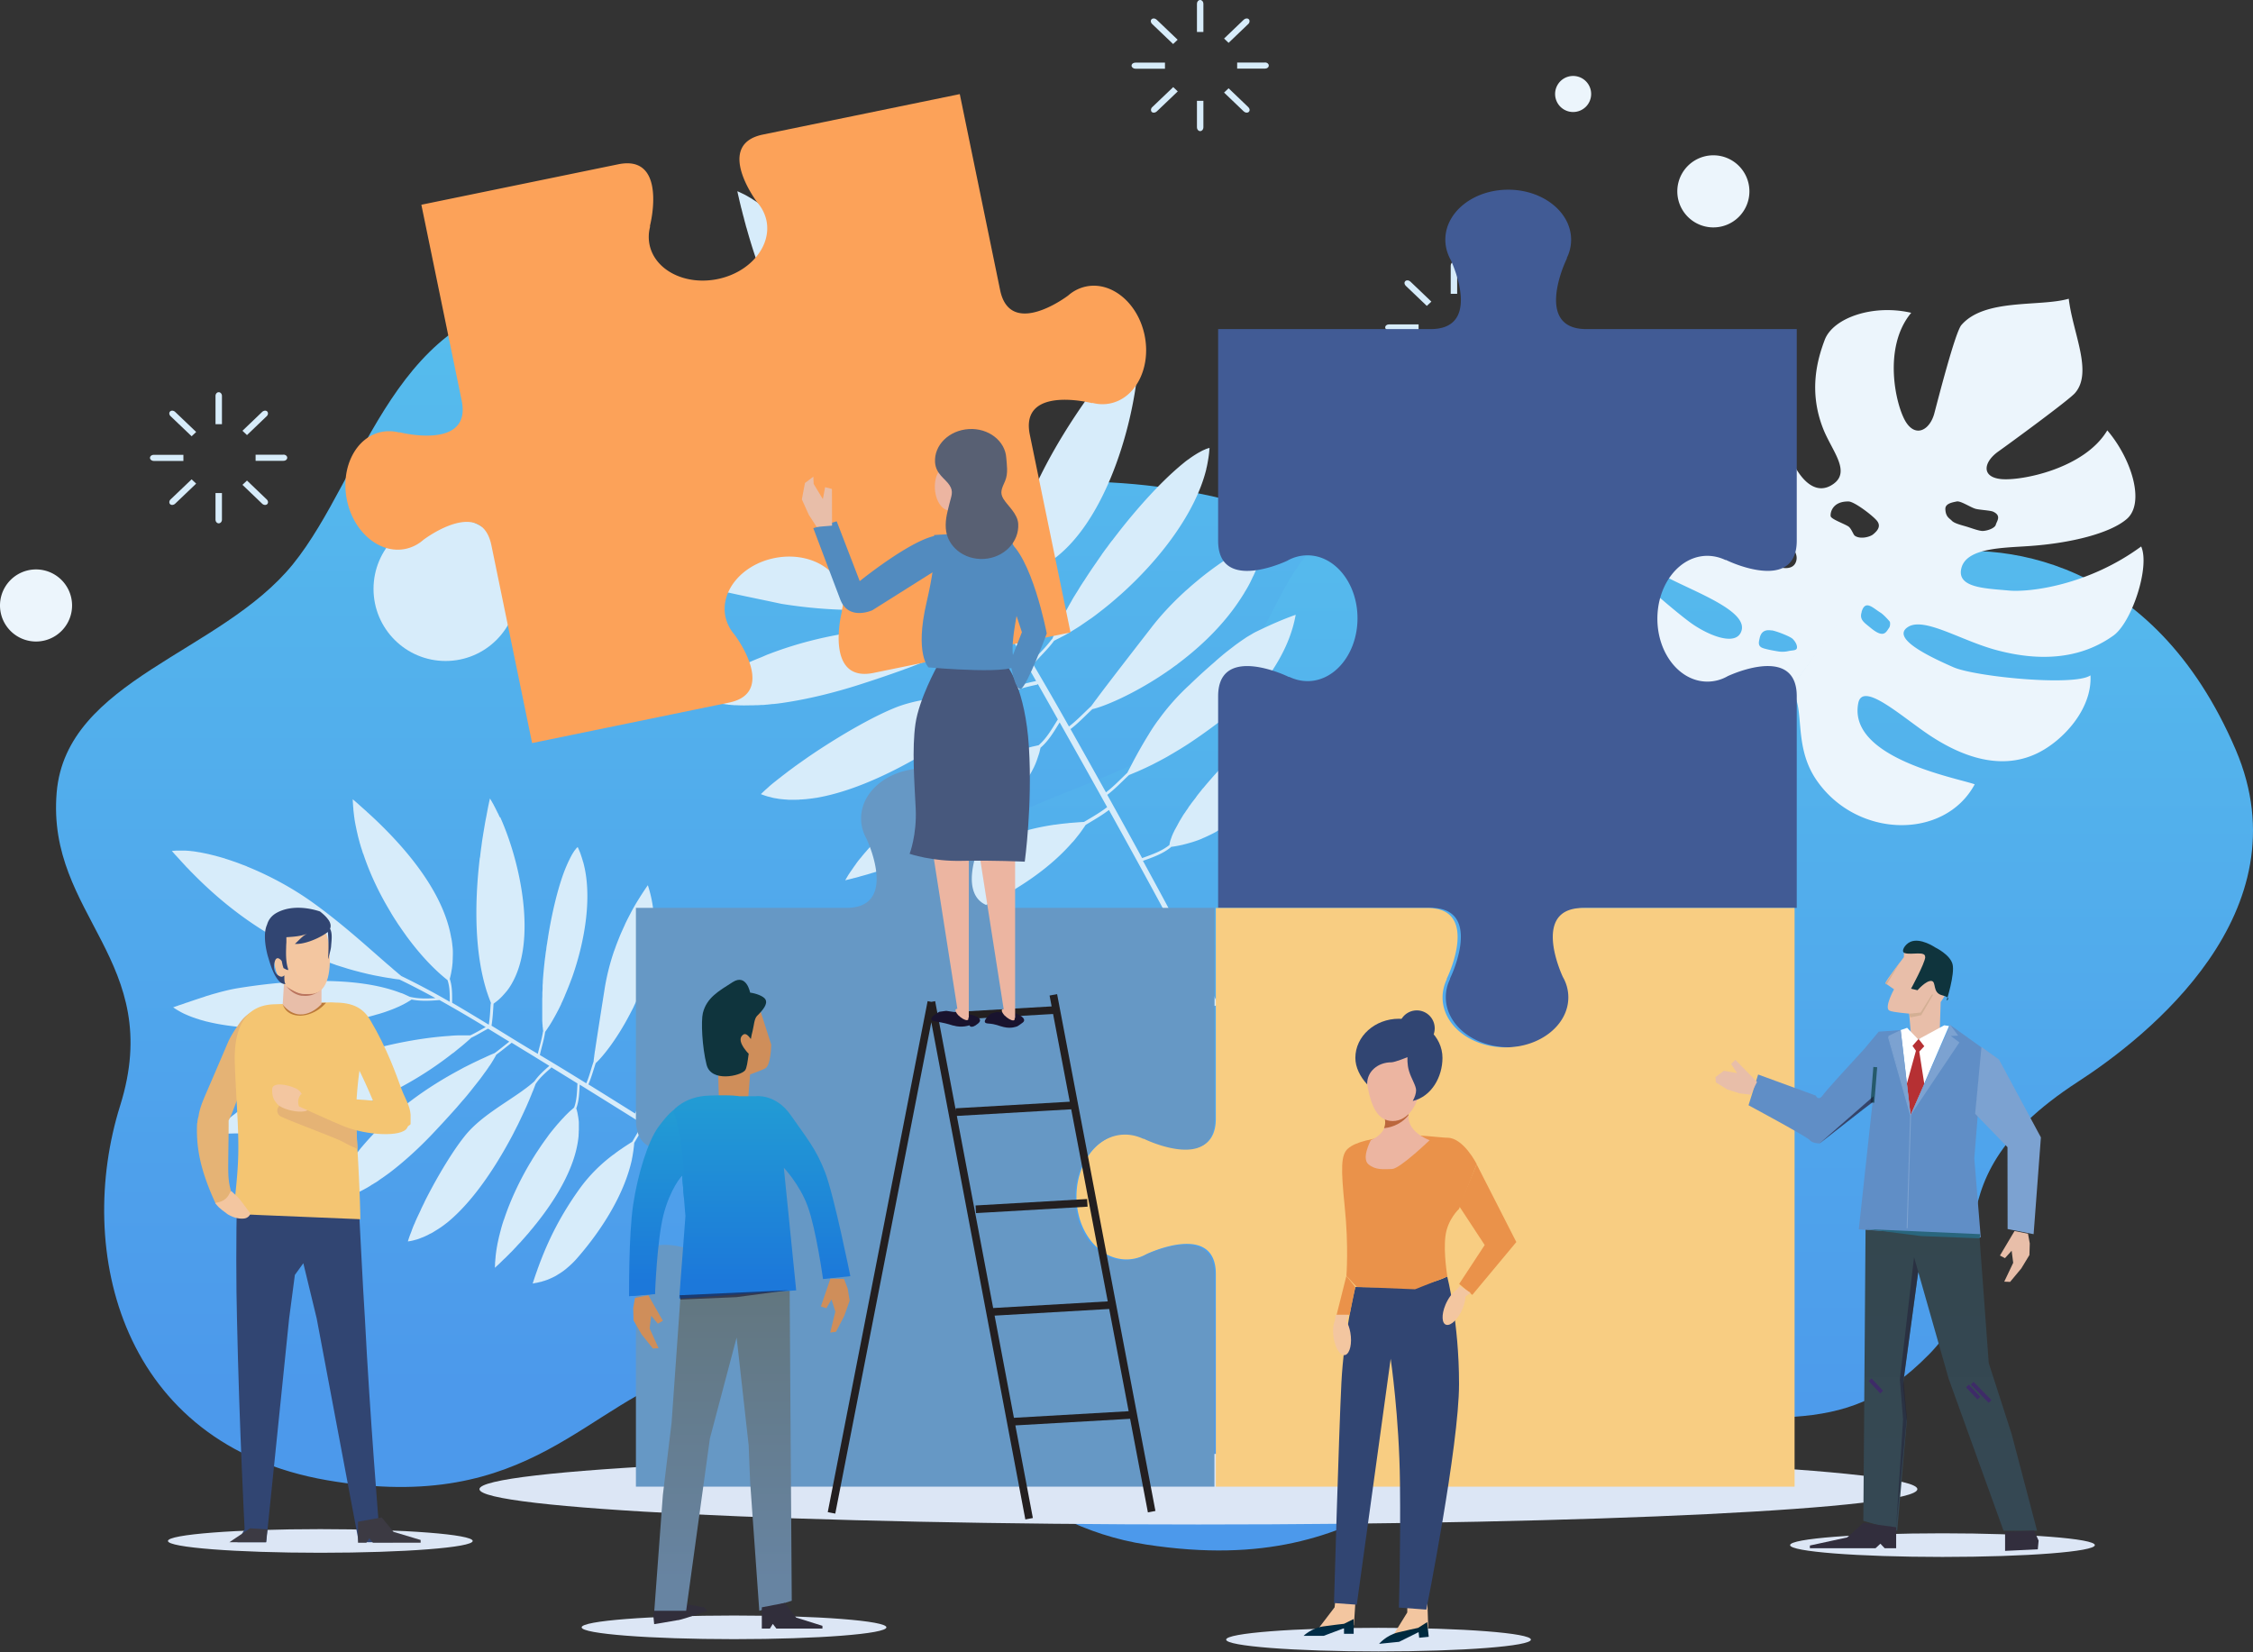 <svg width="330" height="242" fill="none" xmlns="http://www.w3.org/2000/svg"><rect width="100%" height="100%" fill="#333333" stroke="none"/><path d="M201.915 241.873c12.326 0 22.32-.774 22.32-1.73s-9.994-1.73-22.32-1.73c-12.327 0-22.32.774-22.32 1.73s9.993 1.73 22.32 1.73zm82.602-13.841c12.327 0 22.32-.774 22.32-1.73s-9.993-1.73-22.32-1.73-22.32.774-22.32 1.73 9.993 1.73 22.32 1.73zm-177.004 12.042c12.327 0 22.32-.775 22.32-1.73 0-.956-9.993-1.731-22.32-1.731s-22.32.775-22.32 1.731c0 .955 9.993 1.73 22.32 1.73zm-60.596-12.652c12.327 0 22.32-.775 22.32-1.73 0-.956-9.993-1.731-22.32-1.731s-22.32.775-22.32 1.731c0 .955 9.993 1.73 22.32 1.73z" fill="#DCE6F5"/><path d="M250.886 33.306a5.28 5.28 0 100-10.559 5.28 5.28 0 000 10.559zm-20.519-16.901a2.64 2.64 0 100-5.279 2.64 2.64 0 000 5.279z" fill="#ECF5FC"/><path d="M175.319.542v4.142h.944V.542c0-.297-.209-.542-.472-.542-.262 0-.472.245-.472.542zm0 18.121c0 .297.21.542.472.542.263 0 .472-.245.472-.542v-3.898h-.944v3.898zm-9.578-9.053c0 .245.262.455.559.455h4.335v-.892H166.3c-.315 0-.559.193-.559.455V9.61zm19.54-.452h-4.072v.892h4.072c.315 0 .559-.193.559-.455s-.262-.454-.559-.454v.017zm-16.53-5.646l3.077 2.937.664-.63-3.076-2.936c-.228-.21-.542-.245-.735-.07-.192.175-.157.49.07.7zm13.424 12.808c.227.21.542.245.734.07.192-.174.157-.489-.07-.699l-2.884-2.761-.664.629 2.884 2.761zm-13.477.072c.175.175.507.14.734-.07l3.077-2.936-.665-.63-3.076 2.937c-.227.21-.245.525-.07.7zm13.477-13.509l-2.884 2.762.664.629 2.884-2.762c.227-.21.245-.524.07-.699-.175-.175-.507-.14-.734.07z" fill="#D7ECFA"/><path d="M227.952 115.526c10.172 27.231-1.608 106.985-69.04 102.004-19.349-1.433-40.864-21.236-56.979-16.832-16.116 4.405-23.841 21.324-54.044 16.098-30.185-5.226-36.949-33.629-30.29-54.865 6.66-21.236-10.819-27.791-9.298-45.863 1.398-16.535 24.05-20.397 34.607-33.436 10.557-13.04 14.98-38.4 38.505-38.873 26.2-.524 24.889 33.28 60.038 27.984 38.855-5.856 73.637 9.438 86.483 43.783h.018z" fill="url(#paint0_linear_248_55612)"/><path d="M177.686 103.326c-11.483 14.804-39.484 10.871-53.571 38.889-14.088 28.018 8.739 78.636 43.766 84.002 35.026 5.383 40.916-15.941 66.155-18.038 25.257-2.098 35.359 3.566 48.503-9.805 12.182-12.375-2.255-24.33 21.848-39.956 10.067-6.52 33.261-24.802 23.089-48.59-12.078-28.228-34.625-30.972-46.44-28.385-11.816 2.587-20.45 8.651-32.073-2.237-11.623-10.89-31.059-17.759-48.171-6.083-15.153 10.347-10.906 14.437-23.124 30.185l.018.018z" fill="url(#paint1_linear_248_55612)"/><path d="M166.693 52.95c.017-.314.052-.629.069-.926 0-.14 0-.262.018-.402 0-.245.017-.49.035-.716v-1.067c0-.35 0-.681-.018-1.013-.594.681-1.188 1.363-1.783 2.062-.209.245-.419.507-.629.77-.384.454-.769.925-1.136 1.397-.227.28-.454.577-.682.857-.367.454-.716.926-1.083 1.38-.21.28-.42.577-.647.857-.367.49-.717.979-1.084 1.468-.087.123-.174.227-.262.35.018-.018.035-.053.07-.07-5.348 7.48-9.735 15.678-11.238 23.141v-.122l-.105.63a4.93 4.93 0 00-.088.489c-.087.524-.157 1.048-.227 1.555-.035.018-.087.035-.122.088-.734 1.136-1.416 2.29-2.255 3.356a358.28 358.28 0 00-4.16-7.132c.752-1.363 1.573-2.744 1.818-4.264.227-.228.454-.472.664-.717.088-.088.157-.192.245-.28.175-.21.35-.437.524-.646.088-.105.157-.228.245-.333.157-.227.314-.454.454-.681.07-.105.14-.21.193-.297.209-.332.402-.665.576-.997 0-.017.018-.035.035-.052.175-.332.332-.647.49-.979.052-.122.105-.245.157-.35a12.5 12.5 0 00.297-.733c.053-.14.105-.263.158-.402l.104-.263c0 .018-.017.035-.035.053 2.727-7.743 1.084-17.531-1.276-25.484v-.017a102.13 102.13 0 00-1.17-3.688c-.018-.07-.053-.14-.07-.21-.175-.524-.368-1.049-.542-1.555-.035-.123-.088-.228-.123-.35-.174-.49-.367-.979-.542-1.45-.192.366-.366.75-.541 1.135-.07.175-.158.35-.228.525-.087.21-.192.437-.279.646-.07.193-.14.385-.227.56a9.66 9.66 0 00-.245.646c-.07.175-.122.367-.192.56-.088.227-.158.454-.245.699-.053.175-.105.35-.157.542-.07.244-.158.506-.228.751-.052.175-.087.35-.139.507-.07.262-.14.524-.21.804-.035.175-.088.332-.123.507-.069.28-.122.542-.192.821l-.105.525c-.052.28-.105.542-.157.821 0 .07-.017.123-.035.193v-.035c-.612 3.32-.874 6.764-.874 10.172v1.416c0 .384.018.769.035 1.136v.21c.018.402.035.786.07 1.188v.157l.105 1.224v.105c.035.42.087.839.122 1.24v.07l.158 1.26v.034c.559 4.16 1.538 7.953 2.814 10.977-.245 1.38-.962 2.656-1.643 3.88-1.836-3.024-3.741-5.995-5.803-8.88-.158-.401-.315-.82-.49-1.24-.122-.332-.244-.682-.384-1.014-.14-.385-.28-.769-.437-1.171a504.405 504.405 0 00-1.259-3.46c-1.555-4.318-3.303-9.037-5.575-13.791-2.167-4.545-4.929-8.74-7.813-12.253l.035.035c-.087-.122-.192-.227-.28-.35l-.209-.262c-.367-.436-.734-.873-1.119-1.293-.07-.07-.14-.14-.192-.227a73.566 73.566 0 00-1.101-1.189c-.035-.035-.053-.07-.088-.087-.367-.385-.751-.752-1.118-1.119-.088-.07-.158-.157-.245-.227-.35-.332-.717-.664-1.066-.979a3.043 3.043 0 01-.263-.227 23.48 23.48 0 00-1.066-.891.922.922 0 00-.157-.123 17.827 17.827 0 00-.979-.734c-.052-.035-.122-.087-.175-.122a15.949 15.949 0 00-.996-.664c-.07-.053-.14-.088-.209-.14-.333-.192-.647-.385-.944-.542-.053-.035-.105-.052-.175-.087-.332-.158-.647-.315-.944-.437.07.35.157.716.245 1.083a.5.5 0 00.035.158c.07.332.157.664.244 1.031.018.087.035.175.07.262.105.402.193.804.315 1.224.052.174.087.367.14.542.052.227.122.436.175.664.035.14.069.262.104.384v-.035c2.098 7.586 6.223 18.615 15.434 28.77-.035-.018-.053-.053-.088-.07.158.175.333.35.49.524.14.14.262.297.402.437.349.367.716.752 1.083 1.119l.263.262c.472.472.943.944 1.45 1.398.07.053.123.123.193.175.419.402.856.787 1.293 1.171l.419.367c.385.332.77.664 1.172.979.157.14.314.262.472.384.402.333.821.665 1.24.997.14.105.28.227.437.332l.997.734c1.52 2.132 2.971 4.3 4.369 6.502-1.538-.717-2.954-1.468-4.23-2.604-.192-.263-.384-.542-.594-.804-.087-.123-.192-.245-.279-.368a3.289 3.289 0 01-.228-.297s.018.035.018.053c-6.275-7.568-18.859-13.092-27.266-16.08-1.206-.437-2.64-.822-4.125-1.154l-.262-.052c-.35-.07-.682-.158-1.032-.228-.14-.035-.279-.052-.419-.087-.175-.035-.332-.07-.49-.105-.14-.035-.297-.052-.436-.087-.158-.035-.298-.053-.455-.088a12.41 12.41 0 00-.787-.14c-.122-.017-.244-.052-.367-.07-.174-.034-.332-.052-.489-.087-.122-.017-.227-.035-.35-.052-.174-.035-.35-.053-.524-.088-.07 0-.157-.035-.227-.035-.227-.035-.455-.07-.664-.104-.07 0-.14-.018-.228-.035-.157-.018-.297-.053-.437-.07-.052 0-.104 0-.157-.018-.157-.017-.314-.052-.454-.07h-.053a7.104 7.104 0 01-.384-.052h-.087c-.07 0-.14-.018-.193-.018h-.105c.123.28.28.56.437.857l.157.262c.123.21.263.42.403.63.052.087.104.174.174.244.193.28.402.542.612.821.07.088.157.193.245.28.157.192.314.385.49.56.104.122.209.244.331.349.175.175.332.35.507.542.21.21.437.437.664.647.123.104.227.227.35.332 7.061 6.502 20.03 12.619 29.608 14.664h.053c.122.017.244.052.367.07.314.07.611.122.909.175.139.017.279.052.419.07.297.052.594.087.891.14.105 0 .21.034.333.052.402.052.786.087 1.171.122h.07c.349.035.681.053 1.013.053h1.329c.174 0 .367-.018.541-.035 1.381 1.136 2.919 1.905 4.58 2.656.035 0 .07.018.105.018 1.835 2.919 3.583 5.908 5.313 8.896-1.119 0-2.255.035-3.373-.017-.402-.227-.822-.454-1.241-.682-.158-.087-.315-.157-.472-.244a40.596 40.596 0 00-1.958-.962h-.035c-6.414-2.954-14.419-5.278-21.935-6.414-4.859-.91-10.767-.752-15.643-.77-1.084 0-2.202.036-3.321.123h.017c-.401.035-.804.07-1.206.122-.122 0-.244.035-.367.053-.332.035-.681.087-1.014.14-.14.017-.28.052-.419.07-.367.07-.716.122-1.066.192-.07 0-.157.035-.227.052-.42.088-.822.193-1.224.28-.105.035-.21.052-.314.087-.298.088-.595.158-.874.245-.105.035-.227.07-.332.105a35.57 35.57 0 00-1.049.367c.56.28 1.101.577 1.66.856.647.332 1.294.682 1.94 1.014l.21.105c.594.314 1.189.612 1.8.909l.106.052c.629.315 1.258.612 1.887.892.017 0 .035.017.07.035h-.017a33.224 33.224 0 004.561 1.678c4.859 1.345 8.844 2.062 13.529 3.076 7.463 1.206 14.839 1.223 22.389-.035-.07.017-.122.035-.192.052.367-.07.752-.14 1.119-.21.349-.07.699-.122 1.048-.192a62.023 62.023 0 002.465-.524c1.223.07 2.447 0 3.688.035a521.09 521.09 0 012.377 4.177c-1.189.192-2.377.402-3.566.577a57.959 57.959 0 00-1.887-.175l-.839-.052a27.074 27.074 0 00-1.206-.07l-.944-.053a629.34 629.34 0 00-1.241-.052c-.315 0-.629-.017-.944-.017h-.28.035c-7.236-.123-15.695.734-24.032 3.985a.136.136 0 00.07-.035c-.333.14-.682.297-1.014.437a35.6 35.6 0 00-1.713.716c-.42.193-.822.402-1.241.612-.507.245-1.014.49-1.521.751-.576.315-1.153.647-1.73.997-.332.192-.664.367-.996.577a51.131 51.131 0 00-2.692 1.782l.577.315c.07.035.14.07.227.105.14.052.262.122.402.175.087.035.192.07.28.104.122.053.244.088.384.14.105.035.21.07.315.088.122.035.245.07.384.105.105.035.227.052.332.087.123.035.245.052.385.087.122.018.227.053.349.07.123.018.263.053.385.07.122.018.245.035.384.053.123 0 .263.035.385.052.14 0 .262.035.402.053.122 0 .245.017.367.034.14 0 .28.018.437.035h.28a23.54 23.54 0 001.922.018h.228c.192 0 .402 0 .611-.018h.227c.21 0 .42-.017.612-.035h.227c.21 0 .437-.034.647-.052.07 0 .123 0 .193-.017.227-.018.454-.053.681-.07h.122c.245-.035.507-.053.752-.088.21-.035.42-.052.629-.087h-.017c3.985-.577 7.935-1.626 10.906-2.569a188.1 188.1 0 006.817-2.308h-.018c.053-.017.105-.035.14-.052.49-.175.979-.35 1.451-.542.035 0 .052-.017.087-.035.455-.175.927-.35 1.381-.524l.42-.158c.349-.14.716-.28 1.066-.437.14-.052.279-.122.419-.174.402-.158.787-.332 1.171-.507.07-.035.157-.07.227-.105.455-.21.909-.402 1.346-.612a2.64 2.64 0 00.227-.105c.35-.157.682-.332 1.014-.489.123-.052.245-.122.35-.175.297-.157.577-.297.839-.454.105-.053.21-.123.314-.175.35-.21.682-.402.997-.612 1.241-.157 2.464-.384 3.705-.594.612 1.084 1.241 2.185 1.853 3.268l2.377 4.178h-.088c-1.345.297-2.674.612-3.915 1.223-.454.105-.908.193-1.398.262-.087 0-.157.035-.245.035-.471.07-.961.14-1.45.193-4.178.489-9.141.524-13.214 2.045-3.496 1.345-8.704 4.352-13.161 7.411-.018.017-.053.034-.07.052-.123.087-.227.157-.35.245-.279.192-.541.384-.821.576-.175.123-.332.245-.49.35-.227.157-.437.332-.664.489-.157.123-.314.228-.472.35-.332.262-.664.507-.978.752-.105.087-.21.174-.315.244-.227.175-.455.367-.682.542-.122.105-.244.192-.367.297-.209.175-.402.332-.576.507-.105.087-.193.175-.298.262-.279.245-.524.49-.769.717.315.122.629.227.962.332.139.035.297.07.437.105.192.052.366.105.559.14.175.035.349.052.524.087.175.035.35.052.525.07l.559.052c.175 0 .349.035.524.035h1.101c.193 0 .385 0 .577-.035.192 0 .385-.017.577-.035.192 0 .384-.035.577-.052.192-.017.402-.052.594-.07.192-.035.384-.052.577-.087.087 0 .175-.035.279-.035h-.052c5.96-1.066 12.654-4.457 18.317-8.11 0 0 .035-.018.053-.035.437-.28.874-.577 1.311-.857.122-.07.227-.157.349-.227.332-.227.647-.437.961-.664.123-.087.263-.175.385-.262.315-.21.612-.437.926-.647.105-.07.21-.157.315-.227l1.154-.839h.017c.384-.28.752-.577 1.119-.857.087-.069.192-.139.279-.227.262-.192.507-.402.752-.594.105-.087.227-.175.332-.262.227-.192.454-.367.664-.542.088-.07.192-.157.28-.227.297-.245.577-.49.856-.717h.053c1.258-.647 2.621-.944 3.967-1.241.07 0 .123-.052.158-.105.891 1.573 1.887 3.321 2.936 5.191 0 0-.018 0-.018.018-.821 1.311-1.608 2.726-2.796 3.758-.297.07-.612.14-.927.209-.087.018-.174.053-.262.07-.419.105-.839.228-1.258.367-.105.035-.192.07-.297.088-.437.14-.874.297-1.328.454-.035 0-.053.018-.088.035-.454.175-.926.35-1.398.56-.105.034-.192.087-.297.122-.472.192-.944.402-1.433.629-.088.035-.193.087-.28.122a30.19 30.19 0 00-1.521.735c-.507.262-1.031.524-1.555.803-.088.053-.175.088-.263.14-.506.28-1.013.56-1.503.857l-.105.052c-3.495 2.045-6.938 4.545-9.857 7.271l.052-.052c-.105.087-.192.192-.28.279a4.104 4.104 0 00-.384.385c-.158.157-.315.315-.472.454-.14.14-.262.263-.385.402-.139.158-.297.315-.437.455-.122.14-.244.28-.367.402l-.419.472c-.122.14-.227.279-.35.402-.139.157-.262.314-.402.472-.105.14-.209.279-.332.402-.122.157-.262.314-.384.489-.105.14-.21.28-.297.42-.123.157-.228.314-.35.489-.105.157-.21.315-.315.454-.104.14-.192.298-.297.437-.192.298-.367.612-.541.909.349-.087.699-.174 1.066-.262.122-.035.227-.07.349-.087.262-.07.542-.14.804-.227.123-.035.262-.07.385-.105.384-.105.769-.21 1.153-.332.105-.035.193-.07.297-.088.315-.087.612-.192.927-.28.175-.052.332-.104.507-.157.262-.087.524-.175.804-.262.174-.052.349-.122.524-.175.402-.14.804-.279 1.224-.437.157-.052.314-.122.454-.175.297-.104.577-.209.874-.332.192-.07.367-.139.559-.209.28-.105.577-.228.857-.35.122-.052.244-.087.367-.14h-.035c5.785-2.412 11.658-5.855 14.996-10.434.14-.21.297-.402.437-.612.07-.105.14-.227.21-.332.105-.175.21-.332.315-.507.069-.105.122-.227.192-.332.122-.227.227-.437.349-.664.035-.07.07-.158.105-.228.123-.262.227-.524.332-.804l.105-.314.21-.629c.035-.105.07-.21.087-.298.053-.209.105-.437.158-.646 1.188-1.014 1.992-2.395 2.796-3.706 2.132 3.776 4.527 8.04 6.956 12.41-1.066.821-2.237 1.486-3.39 2.167-.647.035-1.294.088-1.94.14-.175 0-.35.035-.525.053-.577.052-1.171.122-1.748.209-.104 0-.209.018-.332.035h.018c-2.884.437-5.821 1.206-8.949 2.727-5.209 2.517-9.631 5.436-14.193 9.421a.638.638 0 01.123-.105c-.105.105-.228.192-.332.297-.123.105-.245.227-.367.332-.595.542-1.206 1.084-1.801 1.661.21.07.437.139.647.209.052 0 .105.035.157.053.228.07.455.14.699.192h.035c.228.053.455.105.7.14a.5.5 0 01.157.035c.245.052.507.087.769.105h.087c.245.017.49.052.734.052h1.172c.262 0 .541-.035.821-.052h.157c.315-.035.63-.088.962-.14h.035c.909-.175 1.87-.42 2.918-.804 6.363-2.342 13.668-6.222 18.318-11.606 0 0 0 .018-.018.035 0-.017.035-.035.053-.052.297-.332.559-.682.839-1.031.07-.088.14-.175.192-.245.297-.402.577-.804.856-1.224 1.154-.699 2.325-1.363 3.409-2.185 6.17 11.117 12.532 22.81 15.223 28.525.193.402.787.035.612-.367-1.992-4.247-6.222-12.235-10.854-20.712 1.433-.507 2.902-1.013 4.09-1.992a.23.23 0 00.052-.07h.123c.489-.07.961-.157 1.415-.262.07 0 .158-.035.228-.053.437-.105.856-.227 1.276-.349.069-.018.157-.053.227-.07.419-.14.839-.28 1.223-.455.035 0 .07-.035.105-.052.385-.157.752-.332 1.119-.507.052-.035.122-.052.175-.087.279-.14.559-.28.821-.437a.285.285 0 00-.087.035c4.631-2.587 7.708-6.59 10.19-8.74 3.967-3.425 5.925-7.376 7.166-10.539.384-.961.699-1.853.979-2.64-.175-.017-.35 0-.542 0h-.158c-.157 0-.332.036-.489.07-.035 0-.07 0-.122.018a8.22 8.22 0 00-.63.175c-.069.017-.139.052-.209.07-.175.052-.35.122-.525.192-.07.035-.14.052-.209.087-.228.105-.472.21-.7.332-.07.035-.157.088-.244.123-.175.087-.367.192-.56.297-.087.052-.192.105-.279.157-.245.14-.507.297-.769.455-.07.052-.14.087-.21.14-.21.139-.419.279-.647.419-.105.07-.192.14-.297.21-.245.175-.507.349-.751.524-.035.035-.07.053-.123.088-.297.209-.612.436-.909.681l-.209.157c-.35.263-.699.542-1.032.822 0 0 .018 0 .035-.018-3.74 3.024-7.708 6.957-10.731 10.61v-.018c-.035.035-.07.088-.105.123-.035.035-.07.07-.088.122a.3.3 0 01-.07.088c-.227.279-.454.559-.664.838 0 0 0 .018-.017.035-.018.035-.053.053-.07.088v.017c-.07.105-.157.193-.227.297-.088.105-.158.21-.245.315-.105.14-.21.262-.297.402-.053.07-.105.122-.14.192 0 0 0 .018-.035.035-.07.088-.122.175-.192.28v.017c-.053.07-.105.158-.157.228-.035.035-.053.087-.088.122-.052.07-.105.157-.157.227 0 0 0 .018-.018.035a2.052 2.052 0 01-.174.245s-.018.035-.035.052c-.053.088-.123.175-.175.262v.018c-.053.087-.123.192-.175.28l-.157.262c0 .017-.018.035-.035.052-.035.07-.088.14-.123.21 0 .017-.017.035-.035.052v.018c0 .017-.035.052-.035.07-.034.052-.069.105-.087.157-.052.087-.105.175-.14.262 0 0 0 .035-.035.053-.035.07-.07.139-.104.192 0 .017-.018.035-.035.07-.035.07-.07.122-.105.192 0 .018-.018.035-.035.053-.088.157-.158.314-.227.454 0 .017-.018.035-.035.07 0 .017-.018.035-.035.052a.133.133 0 01-.035.07v.035a.133.133 0 01-.035.07c-.018.053-.053.105-.07.157 0 0 0 .035-.018.053-.035.07-.052.14-.087.21v.035c-.018.052-.035.104-.07.157 0 .017 0 .052-.018.07 0 .052-.034.087-.052.14 0 .017 0 .035-.017.052l-.053.157v.035c0 .07-.035.123-.052.175v.053c0 .052-.018.087-.035.139v.053c0 .035 0 .07-.018.105-1.171.944-2.621 1.415-4.002 1.922a1173.206 1173.206 0 00-5.104-9.263c1.154-.874 2.132-1.923 3.181-2.902.437-.174.874-.367 1.311-.542.14-.069.28-.122.419-.192.595-.262 1.172-.542 1.748-.821.105-.053.192-.105.297-.158.525-.262 1.032-.541 1.521-.804.087-.052.192-.104.28-.157.541-.315 1.083-.629 1.625-.961.123-.07.227-.14.35-.21.507-.315 1.013-.629 1.503-.961 1.835-1.224 3.618-2.535 5.506-4.003 1.31-1.014 2.324-1.818 3.216-2.639 0 0 0 .017-.018.035.052-.053.123-.105.175-.175.07-.052.122-.122.192-.175l.559-.559c.053-.052.105-.105.158-.175.174-.21.367-.402.542-.629.052-.052.087-.122.139-.175.193-.227.368-.472.56-.716a.944.944 0 01.105-.14c.209-.28.419-.577.629-.892 1.992-2.954 3.128-5.75 3.6-8.424-1.835.664-3.373 1.31-5.68 2.43a6.511 6.511 0 00-.682.366c-.07.035-.14.088-.209.123-.175.105-.367.21-.56.332a1.42 1.42 0 00-.21.14c-.244.157-.489.332-.751.507-.262.192-.542.384-.822.594-.052.035-.105.087-.157.122l-.681.524c-.053.053-.123.088-.175.14-.263.192-.507.402-.769.612-.018 0-.035.035-.053.052-.28.228-.542.455-.804.682-.087.07-.157.14-.227.21-.175.14-.332.297-.507.437-.052.052-.122.105-.175.157a82.11 82.11 0 00-3.058 2.814 33.352 33.352 0 00-4.597 5.174v-.018c0 .018-.018.035-.035.053a27.14 27.14 0 00-1.311 1.957s0 .018-.018.035a65.932 65.932 0 00-2.377 4.16c-.262.507-.541 1.031-.804 1.538-1.031.979-1.992 2.01-3.128 2.867a1698.328 1698.328 0 00-5.191-9.264c1.153-.874 2.149-1.94 3.198-2.919 1.765-.402 5.786-2.097 10.138-4.964.07-.052.14-.087.209-.14.228-.157.455-.297.665-.454.139-.087.279-.192.419-.28.157-.122.332-.244.49-.367l.524-.367h-.018c2.902-2.167 5.803-4.824 8.163-7.987a32.844 32.844 0 001.643-2.43c.052-.105.105-.192.175-.297.192-.315.384-.647.559-.979.175-.314.314-.629.472-.961.052-.122.122-.245.174-.35a23.82 23.82 0 001.818-5.698c-.786.367-1.538.77-2.289 1.189-.193.105-.367.21-.56.314-.716.403-1.416.822-2.097 1.259l-.42.262c-.594.385-1.171.77-1.73 1.171-.157.123-.332.227-.489.35a50.84 50.84 0 00-1.836 1.398c-.157.122-.314.262-.489.402-.507.42-1.014.839-1.486 1.276l-.349.297c-.018 0-.035.035-.053.053l.018-.018c-1.905 1.73-3.583 3.53-4.964 5.314-3.269 4.212-5.89 7.603-7.498 9.735l-.158.21c-.105.14-.209.279-.297.402-.07.105-.157.21-.227.297s-.122.175-.192.262c-.07.087-.14.192-.192.262l-.158.21c-.052.07-.087.122-.14.192-1.083.997-2.079 2.08-3.251 2.972a520.145 520.145 0 00-5.243-9.107c.996-1.136 2.115-2.167 3.024-3.39v-.035c.297-.158.611-.315.926-.472.105-.053.21-.123.332-.175.402-.21.804-.437 1.206-.682.035 0 .053-.035.087-.052.402-.245.805-.49 1.207-.752.104-.07.227-.14.332-.227.419-.28.838-.577 1.275-.874 0 0 .018 0 .035-.017.42-.298.84-.612 1.259-.944.105-.07.192-.158.297-.228a48.678 48.678 0 002.604-2.167c.088-.07.158-.14.245-.21 5.768-5.156 10.959-11.955 12.532-18.352 0-.035 0-.087.018-.122.104-.402.174-.822.244-1.224.018-.14.053-.28.07-.437.07-.454.105-.891.14-1.328a3.344 3.344 0 00-.507.157c-.052.018-.105.035-.157.07-.122.053-.262.105-.402.175-.07.035-.123.07-.193.105-.122.07-.262.14-.384.21-.07.034-.14.087-.21.122l-.419.262c-.07.052-.14.087-.21.14-.157.105-.315.21-.472.332-.052.052-.122.087-.175.122a8.882 8.882 0 00-.681.525c-.21.174-.437.35-.647.541-2.709 2.308-5.925 5.803-8.949 9.683a.985.985 0 01-.122.158l-.525.681a2.674 2.674 0 01-.279.35c-.175.227-.35.454-.507.682a6.06 6.06 0 01-.262.35c-.175.227-.35.471-.507.698a2.12 2.12 0 00-.227.332c-.175.245-.35.49-.525.752-.052.07-.105.14-.14.21a72.374 72.374 0 00-1.887 2.814c-.018.035-.035.07-.07.087-.158.262-.332.507-.49.77-.07.104-.122.209-.192.314-.14.227-.28.472-.437.7-.07.121-.14.244-.227.366-.14.227-.262.437-.385.664-.069.14-.157.263-.227.402-.122.21-.244.42-.349.63-.07.14-.158.28-.227.419-.105.21-.228.402-.333.594-.07.14-.157.28-.227.437-.105.192-.192.385-.297.577-.07.157-.157.297-.227.454l-.262.525c-.088.175-.158.35-.245.524-.07.14-.14.297-.192.437-.105.227-.193.437-.28.647-.035 0-.052 0-.087.052-.874 1.171-1.958 2.185-2.937 3.286-1.783-3.006-3.495-6.047-5.226-9.071.892-1.119 1.626-2.342 2.395-3.548l.856-.123c.437-.07.857-.192 1.294-.314.139-.035.279-.088.402-.14.279-.105.576-.21.856-.332.14-.07.28-.123.419-.192.298-.14.577-.297.857-.455.105-.052.21-.122.315-.175 8.11-4.928 12.619-19.19 13.458-29.049v-.192l-.017-.42z" fill="#D7ECFA"/><path d="M261.78 97.761s22.826-33.558 31.845-45.164c2.342-3.006 3.373-.542 3.286-.35-.804 1.609-34.642 48.731-34.642 48.731s-10.365 13.003-13.406 14.629c-1.119.612-1.311-.018-1.643-.122-.314-.105.088-1.224 1.748-2.622 0 0 9.823-10.47 12.794-15.102h.018z" fill="#ECF5FC"/><path d="M272.687 89.616c-.105.35-.175.7.035 1.119.227.42.699.752 1.188 1.154 2.01 1.695 2.325.699 2.762.104.279-.384.139-.926.139-.926-.227-.297-.979-1.101-1.381-1.346-1.101-.664-2.219-1.957-2.761-.105h.018zm19.645-12.776c.123-.49.874-1.294-.367-1.888-.437-.21-2.027-.262-2.621-.437-.734-.21-2.168-1.189-2.745-1.066-.576.122-1.695.28-1.66 1.118.052 1.154.576 1.311.961 1.713.385.402 1.486.647 2.22.874.734.228 1.8.63 2.307.612.787-.035 1.8-.454 1.905-.926zm-47.104-13.284c.105 5.314 6.799 12.934 9.683 16.045 2.272 2.43 7.533 5.174 8.198 2.517.664-2.657-5.716-5.68-9.194-9.578-4.177-4.667-5.733-8.232-4.807-14.525.455-3.058 8.39-9.368 11.903-9.473-2.5 8.74-.402 14.857 1.468 18.947 1.224 2.691 3.461 5.243 6.065 3.39 2.604-1.852-.262-4.894-1.52-8.127-2.15-5.506-.822-10.138.244-12.969 1.241-3.269 7.149-5.261 12.672-3.968-4.247 5.087-2.255 13.669-.769 16.01 1.486 2.325 3.531 1.102 4.16-1.31.489-1.836 3.041-11.833 3.95-12.9 3.408-3.967 11.518-2.639 15.73-3.862.595 5.051 3.584 10.767.909 13.825-.926 1.05-9.595 7.394-11.221 8.547-2.149 1.521-2.552 3.723.367 4.038 2.919.315 12.253-1.503 15.591-7.131 3.531 4.125 5.593 10.627 2.849 12.986-2.394 2.063-8.092 3.548-14.42 3.968-3.722.262-9.001.245-9.788 3.18-.786 2.937 3.496 3.007 6.904 3.322 3.164.297 11.728-.804 19.419-6.45 1.328 3.007-1.398 11.134-4.055 13.04-3.863 2.778-9.351 4.211-17.094 2.149-5.279-1.398-10.714-4.981-13.074-3.356-2.377 1.643 3.146 4.282 6.729 5.855 3.147 1.381 17.706 2.832 20.066 1.189.279 4.911-4.003 9.578-7.796 11.413-5.82 2.814-11.815-.052-15.608-2.534-4.107-2.692-9.98-8.145-10.609-4.789-1.538 8.075 14.524 10.941 17.059 11.868-4.422 8.197-17.321 7.952-23.194-.647-3.566-5.226-1.451-10.924-3.828-13.284.559-.716 25.606-36.302 26.917-38.068 1.538-2.097 5.103-7.725 5.156-8.477-.734.332-4.877 5.61-6.327 7.76-1.241 1.819-27.214 37.177-27.704 37.929-3.303-1.031-5.575 3.618-12.13 2.342-6.991-1.381-16.919-7.096-10.959-20.153 1.941 1.748 7.097 6.415 10.191 8.74 2.446 1.852 6.589 3.67 7.602 1.66 1.556-3.094-6.833-5.977-11.168-8.32-4.003-2.184-6.799-4.194-7.376-8.669-.332-2.5 3.828-10.907 8.792-12.148l.017.018zm14.297 28.787c-1.293-.227-1.66.49-1.8 1.188-.087.403-.262.962.245 1.276.367.245 1.905.507 2.447.595a3.9 3.9 0 001.503-.035c.577-.14 1.206-.053 1.276-.455.07-.332-.157-.891-.647-1.363-.384-.35-2.342-1.119-3.024-1.224v.018zm15.276-16.203c-.856-.908-3.251-2.674-4.02-2.691-2.429-.053-2.726 1.713-2.639 2.167.105.455 2.167 1.154 2.657 1.538.384.315.682 1.171.856 1.294.769.576 2.22.21 2.692-.175.577-.472 1.328-1.224.454-2.132z" fill="#ECF5FC"/><path d="M212.488 38.892v4.143h.944v-4.143c0-.297-.21-.541-.472-.541-.263 0-.472.244-.472.541zm0 18.125c0 .297.209.542.472.542.262 0 .472-.245.472-.542V53.12h-.944v3.897zm-9.597-9.071c0 .245.262.455.559.455h4.334v-.892h-4.334c-.315 0-.559.193-.559.455v-.018zm19.541-.434h-4.073v.892h4.073c.315 0 .559-.193.559-.455s-.262-.454-.559-.454v.017zm-16.519-5.644l3.076 2.936.664-.63-3.076-2.936c-.227-.21-.542-.244-.734-.07-.193.175-.158.49.07.7zm13.405 12.812c.227.21.541.245.734.07.192-.175.157-.49-.07-.7l-2.884-2.76-.664.628 2.884 2.762zm-13.473.07c.175.175.507.14.735-.07l3.076-2.936-.664-.629-3.077 2.937c-.227.21-.244.524-.07.699zm13.473-13.512L216.434 44l.664.63 2.884-2.762c.227-.21.245-.525.07-.7-.175-.174-.507-.14-.734.07z" fill="#D7ECFA"/><path d="M175.533 223.279c58.16 0 105.308-2.316 105.308-5.174 0-2.857-47.148-5.173-105.308-5.173-58.159 0-105.307 2.316-105.307 5.173 0 2.858 47.148 5.174 105.307 5.174z" fill="#DCE6F5"/><path d="M65.267 96.809c5.83 0 10.556-4.727 10.556-10.557s-4.726-10.557-10.556-10.557c-5.83 0-10.557 4.726-10.557 10.557 0 5.83 4.726 10.557 10.557 10.557z" fill="#D7ECFA"/><path d="M5.278 93.957a5.278 5.278 0 100-10.557 5.278 5.278 0 000 10.557z" fill="#ECF5FC"/><path d="M203.869 59.839a2.639 2.639 0 100-5.278 2.639 2.639 0 000 5.278z" fill="#EDF4F4"/><path d="M31.566 57.985v4.143h.943v-4.143c0-.297-.21-.542-.472-.542s-.471.245-.471.542zm0 18.122c0 .297.21.541.471.541.263 0 .472-.244.472-.541v-3.898h-.944v3.898zm-9.598-9.053c0 .245.262.455.56.455h4.335v-.892h-4.335c-.315 0-.56.192-.56.455v-.018zm19.542-.452h-4.073v.89h4.073c.314 0 .559-.191.559-.454 0-.262-.262-.454-.56-.454v.017zM24.992 60.96l3.076 2.937.665-.63-3.077-2.936c-.227-.21-.541-.245-.734-.07-.192.175-.157.49.07.7zm13.405 12.813c.227.21.542.244.734.07.192-.175.158-.49-.07-.7l-2.884-2.761-.664.629 2.884 2.762zm-13.477.069c.175.174.507.14.735-.07l3.076-2.937-.664-.629-3.076 2.936c-.228.21-.245.525-.07.7zm13.477-13.511l-2.884 2.762.664.63 2.884-2.763c.228-.21.245-.524.07-.699-.175-.175-.507-.14-.734.07zm34.82 59.391c-.105-.21-.192-.437-.297-.629-.052-.088-.088-.175-.14-.28-.087-.157-.157-.332-.245-.489-.07-.14-.14-.262-.21-.402a2.742 2.742 0 00-.174-.315c-.123-.227-.262-.454-.385-.664a37.872 37.872 0 00-.42 2.027c-.052.245-.086.49-.139.734-.087.437-.175.892-.245 1.346-.052.28-.087.542-.14.822l-.21 1.311-.104.804c-.07.454-.122.909-.175 1.363 0 .105-.035.227-.052.332v-.07c-.822 6.922-.735 13.966.978 19.471 0-.035-.034-.052-.034-.087.052.157.104.297.157.454.035.123.087.245.122.367.14.385.28.752.42 1.119-.018.035-.053.052-.053.105-.07 1.014-.105 2.027-.28 3.041a334.359 334.359 0 00-5.365-3.216c0-1.171.035-2.395-.35-3.496.07-.244.122-.489.175-.716.017-.088.035-.175.052-.28.035-.21.07-.419.105-.612 0-.105.035-.209.035-.314.018-.21.053-.42.053-.612 0-.087 0-.175.017-.28 0-.297.018-.577.018-.874v-.052c0-.28 0-.559-.035-.839 0-.105-.018-.192-.035-.297-.018-.192-.035-.402-.07-.594 0-.105-.035-.21-.053-.315 0-.07-.017-.14-.035-.21v.053c-1.013-6.135-5.68-12.026-10.155-16.448a56.584 56.584 0 00-2.132-2.01c-.035-.035-.087-.069-.122-.122l-.927-.821c-.07-.07-.14-.123-.21-.193a35.891 35.891 0 00-.89-.769c0 .315.034.629.052.962 0 .139.035.279.035.437 0 .174.035.349.052.541.017.158.035.297.052.455.018.175.053.349.07.524.018.14.053.297.07.437.035.175.07.367.105.542.035.14.053.28.088.419.035.193.087.385.122.577.035.123.07.262.087.385.053.209.105.402.158.611.035.123.07.263.104.385.053.21.123.402.175.612.035.122.088.262.123.384.07.193.122.402.192.595 0 .052.035.087.052.139v-.035c.804 2.43 1.888 4.824 3.146 7.079 0 0 0 .018.018.035l.42.734c.034.053.07.105.104.175.14.245.297.489.437.752.035.052.053.087.088.139.157.263.314.507.472.752.017.035.052.07.07.105.174.262.331.524.506.769 0 .017.035.052.053.07.175.262.35.524.541.786 0 0 .018.035.035.053.193.262.367.524.56.786l.017.018c1.888 2.552 3.916 4.719 5.873 6.257.35 1.014.332 2.115.332 3.181a109.861 109.861 0 00-7.096-3.775 25.75 25.75 0 01-.77-.647c-.209-.175-.419-.349-.628-.542l-.717-.611c-.682-.595-1.38-1.207-2.097-1.836-2.605-2.289-5.506-4.789-8.74-7.113-3.093-2.22-6.467-4.003-9.665-5.296h.035c-.105-.035-.21-.088-.315-.123-.087-.035-.157-.07-.245-.087-.402-.157-.803-.315-1.206-.455-.07-.017-.14-.052-.21-.069-.384-.14-.768-.263-1.153-.385a.136.136 0 01-.087-.035c-.385-.122-.77-.227-1.154-.332-.087-.018-.157-.052-.244-.07-.367-.087-.717-.175-1.067-.262-.087-.018-.174-.035-.244-.053-.35-.07-.7-.139-1.032-.209-.052 0-.104 0-.157-.018-.315-.052-.611-.105-.909-.14-.052 0-.105 0-.157-.017a16.683 16.683 0 00-.909-.07h-1.154c-.28 0-.541.035-.786.052.175.193.367.42.56.63l.087.087.542.594c.052.053.087.105.14.158l.646.699c.087.105.192.209.297.314.123.123.245.245.367.385.07.07.14.14.21.227v-.017c4.16 4.264 10.924 10.085 20.747 13.458-.035 0-.053 0-.087-.017.174.052.349.104.506.174.14.053.28.088.437.14.367.123.752.227 1.119.35.087.035.175.052.28.087.489.14.978.28 1.468.402.07 0 .122.035.192.053.42.104.856.209 1.293.314.14.035.28.053.42.088.367.087.751.157 1.136.227.157.035.314.052.454.087.385.07.787.14 1.189.192.14.018.28.053.402.07.315.053.612.088.926.123 1.783.856 3.548 1.783 5.279 2.726-1.276.088-2.5.105-3.758-.192l-.682-.315c-.105-.052-.21-.087-.314-.139l-.262-.105.034.035c-6.939-2.727-17.303-1.818-23.98-.734-.961.157-2.062.419-3.163.734-.07.017-.123.035-.193.052-.262.07-.507.14-.769.227-.105.035-.21.07-.297.088-.122.035-.245.07-.367.122l-.314.105c-.105.035-.228.07-.333.105-.192.07-.384.122-.576.192-.088.035-.175.053-.263.087-.122.035-.244.088-.367.123-.087.035-.175.052-.262.087-.122.053-.262.088-.384.14a1.87 1.87 0 01-.175.052c-.175.053-.332.123-.49.175l-.157.053-.315.105c-.034 0-.087.035-.122.035-.122.035-.227.087-.314.122h-.035a4.83 4.83 0 00-.28.105c-.018 0-.035 0-.053.017-.052.018-.104.035-.14.053h-.034c-.035 0-.053.017-.053.017.192.14.402.28.612.402.07.035.14.088.21.122.157.088.332.193.506.28l.21.105c.227.105.472.21.717.315l.262.105c.175.069.35.139.525.192.122.035.227.087.35.122.174.053.349.105.54.175.228.07.455.122.683.192.122.035.227.07.35.088 7.06 1.747 17.914 1.066 25.01-1.084h.036c.087-.035.175-.052.28-.087.227-.07.454-.14.663-.21.105-.035.21-.07.297-.105.21-.07.438-.157.63-.227.07-.035.157-.053.227-.088.28-.105.56-.227.822-.349.017 0 .034 0 .052-.018.244-.105.472-.227.699-.332.07-.035.122-.07.192-.105.175-.087.35-.192.525-.297.052-.035.122-.07.174-.105a3.71 3.71 0 00.35-.227c1.328.262 2.64.192 4.002.087.035 0 .053 0 .07-.017a200.848 200.848 0 016.782 3.968c-.751.402-1.486.856-2.255 1.206h-1.468a17.7 17.7 0 00-1.643.087h-.017c-5.331.367-11.501 1.748-16.902 3.758-3.565 1.171-7.428 3.443-10.68 5.191-.733.384-1.45.821-2.149 1.293-.262.175-.507.35-.752.525-.07.052-.14.105-.227.157-.21.157-.42.315-.611.472-.088.07-.175.14-.263.192-.21.175-.437.35-.629.525a.846.846 0 00-.14.122c-.244.21-.472.419-.699.629-.07.053-.122.122-.174.175-.175.157-.333.332-.49.489-.052.07-.122.123-.175.193-.192.209-.384.419-.56.629.473 0 .945-.035 1.417-.035.541 0 1.1-.018 1.66-.035h.175c.507 0 1.014-.035 1.52-.053h.088a25.079 25.079 0 001.59-.104h.053c1.223-.105 2.447-.263 3.635-.56 3.723-.891 6.625-1.852 10.103-2.901a51.959 51.959 0 0014.857-8.198l-.105.105c.227-.174.454-.367.664-.542.21-.174.42-.332.629-.506.49-.402.961-.822 1.45-1.259.84-.402 1.626-.891 2.448-1.328 1.03.629 2.08 1.276 3.11 1.905-.716.559-1.415 1.136-2.149 1.678-.437.175-.874.367-1.31.577l-.578.262c-.28.122-.542.262-.821.384-.21.105-.437.21-.647.315l-.839.419c-.21.105-.42.21-.629.333-.07.035-.122.069-.192.087h.035c-4.842 2.569-10.155 6.222-14.507 11.413 0 0 .017-.035.035-.052-.175.21-.35.437-.525.664-.297.367-.594.717-.874 1.101-.21.28-.402.577-.594.857-.245.349-.507.681-.734 1.048-.28.42-.524.857-.787 1.294-.157.245-.314.489-.454.734a28.296 28.296 0 00-1.136 2.167h.681c.105 0 .21 0 .333-.035.07 0 .14-.017.227-.035.105 0 .192-.035.297-.052.087 0 .157-.035.245-.053.087-.017.192-.035.297-.069.087-.018.175-.035.245-.07.087-.018.192-.053.28-.088.087-.035.174-.052.261-.087.088-.035.193-.07.28-.105a4.71 4.71 0 01.28-.105l.262-.105c.087-.035.192-.07.28-.122.087-.035.174-.07.262-.122.104-.053.192-.088.297-.14.07-.035.122-.07.192-.088.42-.209.857-.437 1.276-.681.052-.035.105-.053.14-.088a4.8 4.8 0 00.384-.244.73.73 0 01.158-.088c.14-.087.262-.175.402-.245.052-.034.104-.069.14-.087.14-.087.279-.175.401-.28.035-.035.088-.052.123-.087.14-.105.28-.192.437-.297.017-.018.052-.035.07-.053.157-.104.314-.227.471-.332.123-.087.263-.192.385-.279 2.43-1.836 4.684-3.985 6.31-5.698a165.576 165.576 0 003.688-4.02c.017-.035.052-.053.07-.088.262-.297.507-.594.769-.891 0-.018.035-.035.052-.053.245-.279.49-.576.717-.856l.21-.262c.192-.227.367-.455.541-.682l.21-.262c.21-.262.402-.507.594-.752.035-.052.088-.104.123-.157.227-.297.454-.612.664-.909.035-.052.07-.105.122-.157.175-.245.332-.472.49-.699.052-.088.104-.175.174-.245.14-.21.263-.402.385-.612a1.54 1.54 0 00.14-.227c.157-.262.314-.524.437-.769.769-.559 1.503-1.171 2.254-1.748.804.49 1.608.997 2.43 1.486.856.524 1.905 1.171 3.094 1.905-.018 0-.035 0-.053.035-.787.682-1.556 1.381-2.15 2.237-.262.228-.541.455-.821.682-.053.035-.088.07-.14.105-.28.227-.594.437-.891.664-2.605 1.853-5.89 3.688-8.04 6.187-1.836 2.168-4.195 6.065-6.048 9.718 0 .018-.018.035-.035.07-.053.105-.087.193-.14.297-.105.228-.227.455-.332.682-.07.14-.14.28-.192.42-.088.192-.175.384-.262.559-.07.14-.122.262-.192.402a32.5 32.5 0 00-.385.856c-.035.105-.07.193-.122.28-.088.21-.175.402-.245.612-.053.105-.087.227-.122.332-.07.192-.14.367-.21.542-.035.087-.07.192-.105.279-.087.262-.175.507-.245.752.245-.035.507-.07.752-.14.105-.017.21-.052.332-.087.14-.035.28-.07.42-.123.122-.035.244-.087.367-.14.122-.052.244-.087.366-.139.123-.053.263-.105.385-.175.122-.053.245-.105.367-.175.122-.07.245-.14.385-.192.122-.07.244-.123.367-.21.122-.07.244-.157.367-.227.122-.07.244-.157.367-.227.122-.088.244-.158.367-.245l.367-.262c.122-.088.227-.175.35-.262a.62.62 0 01.174-.123s-.017 0-.035.018c3.566-2.884 6.764-7.586 9.211-12.078 0 0 0-.017.018-.035.192-.349.384-.699.559-1.049.052-.087.088-.192.14-.279.14-.262.262-.525.402-.787l.157-.314c.123-.263.245-.507.367-.769.035-.088.088-.175.123-.263.157-.332.314-.664.454-.978.157-.332.297-.647.437-.979.035-.088.07-.157.105-.245.105-.227.192-.454.28-.664.035-.105.087-.192.122-.297.087-.21.157-.402.245-.594l.105-.263c.104-.279.21-.541.296-.786l.036-.035c.594-.892 1.398-1.573 2.184-2.272.053-.035.07-.088.053-.123 1.153.717 2.464 1.521 3.845 2.377v.018c-.07 1.171-.07 2.394-.49 3.513-.174.157-.349.315-.541.472-.053.052-.105.087-.157.14-.228.227-.472.454-.7.699-.052.052-.105.122-.157.175-.245.244-.472.507-.717.786 0 .018-.035.035-.052.053-.245.279-.49.577-.734.874-.052.07-.105.122-.157.192-.245.297-.49.612-.717.944l-.14.192c-.245.332-.49.682-.734 1.031l-.734 1.101c-.035.07-.087.123-.122.193-.228.367-.472.734-.682 1.118 0 .018-.035.053-.052.07-1.573 2.639-2.954 5.558-3.898 8.442v-.052c-.035.087-.053.192-.088.279-.035.123-.087.263-.122.385-.052.157-.087.315-.14.472-.035.14-.07.262-.105.402-.034.157-.087.315-.122.472-.035.14-.07.279-.105.402l-.105.472c-.035.14-.052.262-.087.402-.035.157-.07.314-.088.454-.017.123-.052.262-.07.385-.017.157-.052.314-.07.454-.017.123-.034.262-.052.385l-.052.454c0 .14-.018.28-.035.42 0 .139-.017.262-.035.402 0 .262-.017.541-.035.804l.612-.56c.07-.07.14-.122.192-.192.157-.14.297-.297.454-.437.07-.07.14-.14.228-.21l.646-.646c.053-.053.105-.123.175-.175.175-.175.35-.35.507-.525.087-.104.192-.192.28-.297.14-.157.28-.314.437-.472.087-.104.192-.192.28-.297.209-.244.436-.489.646-.734.087-.087.157-.192.245-.279.157-.175.314-.35.454-.542.105-.123.192-.228.297-.35.158-.175.297-.367.437-.542.07-.07.123-.157.192-.227l-.017.018c2.971-3.723 5.61-8.145 6.152-12.393.018-.192.053-.384.053-.559 0-.105 0-.192.017-.297 0-.157 0-.297.018-.454v-1.067c0-.227-.035-.437-.07-.664 0-.087-.018-.157-.035-.245-.035-.174-.053-.332-.088-.489 0-.07-.034-.157-.052-.227a5.147 5.147 0 00-.14-.49c.42-1.101.437-2.307.507-3.478 2.78 1.731 5.925 3.688 9.141 5.698-.402.944-.944 1.8-1.45 2.674-.42.263-.822.525-1.242.804-.104.07-.227.158-.331.228-.368.244-.735.506-1.084.786-.07.053-.14.088-.21.14-1.748 1.328-3.426 2.936-4.946 5.069-2.535 3.565-4.422 7.131-5.978 11.431 0-.035.018-.088.035-.123l-.105.315c-.035.122-.087.245-.122.349-.21.577-.402 1.154-.594 1.766.174-.035.332-.07.507-.105.034 0 .07 0 .122-.018.175-.035.35-.087.524-.122h.035c.175-.052.332-.105.507-.157.035 0 .07-.018.122-.035.175-.07.368-.123.56-.21.017 0 .035-.017.07-.035.174-.07.332-.14.507-.227l.104-.053a3.5 3.5 0 00.56-.314c.035 0 .052-.035.087-.053.175-.104.35-.209.524-.332.035-.017.07-.052.105-.07.193-.139.385-.279.594-.454 0 0 .018 0 .035-.035a12.765 12.765 0 001.643-1.608c3.374-3.88 6.8-9.124 7.936-14.385v-.035c.07-.332.122-.664.174-.996 0-.087.035-.157.035-.245a26.3 26.3 0 00.123-1.118c.524-.874 1.049-1.748 1.468-2.692 8.162 5.121 16.657 10.575 20.52 13.389.279.209.541-.28.262-.472-2.867-2.098-8.6-5.856-14.77-9.806.769-.856 1.556-1.73 1.993-2.814v-.07c.035 0 .053-.035.07-.052.297-.227.577-.455.839-.699a.9.9 0 00.14-.123c.244-.227.489-.454.716-.699.035-.052.088-.087.123-.14.227-.244.454-.489.646-.751.018-.018.035-.053.053-.07.192-.245.384-.49.559-.752.035-.035.053-.087.087-.122.14-.192.263-.385.385-.594l-.052.052c2.132-3.408 2.709-7.184 3.583-9.526 1.38-3.723 1.241-7.061.909-9.613a64.08 64.08 0 00-.315-2.097 2.221 2.221 0 00-.35.192c-.035.018-.069.052-.104.07a3.46 3.46 0 00-.298.227c-.017.018-.052.035-.07.053a3.382 3.382 0 00-.349.349c-.035.035-.07.088-.105.122-.087.105-.175.21-.28.315-.035.053-.07.088-.105.14-.122.157-.227.315-.349.472-.035.052-.07.105-.105.175a7.807 7.807 0 00-.262.402c-.035.07-.088.14-.122.209-.123.193-.228.385-.35.595a.771.771 0 00-.087.175 7.497 7.497 0 01-.28.506c-.035.088-.087.158-.122.245-.105.21-.21.402-.315.629 0 .035-.035.07-.053.105a8.312 8.312 0 00-.349.787c-.018.052-.053.122-.07.174-.14.298-.262.612-.385.927v-.018c-1.38 3.374-2.586 7.446-3.25 10.959v-.017a.305.305 0 01-.018.122c0 .035 0 .07-.017.105v.07c-.053.262-.088.524-.14.787v.122c0 .087-.035.192-.053.279 0 .105-.035.193-.035.298-.017.122-.035.244-.052.384 0 .053-.017.122-.017.175v.035c0 .087-.018.175-.035.245 0 .07 0 .139-.018.209v.105c0 .07 0 .14-.017.21v.035c0 .07 0 .157-.018.227v.053c0 .069 0 .157-.017.227v2.517c0 .052 0 .122.017.174v.228c0 .035 0 .07.018.105v.052c0 .035 0 .087.017.122v.035c0 .053.018.088.035.14v.035c0 .035.017.07.035.105v.035c0 .017 0 .052.017.07-.437 1.049-1.223 1.888-1.957 2.726a747.854 747.854 0 00-6.764-4.282c.454-.996.716-2.045 1.049-3.093.227-.28.454-.56.663-.839.07-.088.14-.193.21-.28.297-.402.577-.787.857-1.189.052-.069.087-.139.14-.209.244-.367.489-.734.716-1.101.035-.07.088-.14.123-.21.244-.402.489-.822.734-1.224l.157-.262c.227-.402.437-.786.647-1.188a69.004 69.004 0 002.202-4.667c.507-1.154.874-2.045 1.171-2.936v.034c.018-.052.035-.122.052-.174.018-.07.035-.123.053-.193l.157-.576c0-.053.035-.105.035-.175.052-.193.088-.402.14-.612 0-.052.017-.105.035-.157l.105-.682v-.14c.035-.262.07-.524.087-.821.245-2.692-.017-4.964-.681-6.904-.979 1.118-1.766 2.097-2.884 3.688-.105.157-.21.314-.315.489-.035.053-.07.105-.087.157-.088.14-.158.28-.245.42-.035.052-.053.105-.088.157-.105.193-.21.402-.314.612-.105.227-.227.454-.332.699a.523.523 0 01-.07.14c-.088.192-.175.384-.262.594-.018.053-.053.105-.07.158-.088.227-.193.454-.28.681 0 0 0 .035-.018.053-.104.244-.192.489-.297.751-.034.07-.052.14-.087.227-.052.158-.122.315-.175.472a.625.625 0 01-.07.158 54.214 54.214 0 00-.996 2.988 25.843 25.843 0 00-1.171 5.122v-.018.053c-.07.594-.122 1.188-.157 1.782v.035a50.454 50.454 0 00-.053 3.636c0 .437 0 .874.035 1.311-.332 1.031-.594 2.062-1.03 3.041-2.395-1.503-4.72-2.954-6.835-4.265.437-1.013.717-2.062 1.066-3.111 1.031-.926 3.077-3.496 4.912-6.991.035-.053.052-.105.087-.158.087-.174.192-.367.28-.541.052-.105.122-.228.174-.333.07-.139.14-.279.193-.419.07-.14.14-.297.21-.437 1.135-2.499 2.097-5.331 2.499-8.285.105-.734.175-1.468.192-2.219v-1.119c0-.262-.017-.542-.035-.804v-.297a18.278 18.278 0 00-.874-4.457 43.671 43.671 0 00-1.083 1.625l-.263.42a29.56 29.56 0 00-.943 1.608c-.053.105-.123.227-.175.332-.245.472-.49.926-.717 1.398-.07.14-.14.28-.192.42-.245.541-.49 1.066-.717 1.608-.052.139-.122.297-.174.437-.193.471-.368.926-.525 1.38-.035.105-.087.21-.122.332 0 .018 0 .035-.018.053v-.018a33.89 33.89 0 00-1.363 5.349c-.63 3.985-1.136 7.201-1.433 9.193 0 .07-.018.123-.035.193-.018.14-.035.262-.053.384 0 .105-.035.192-.035.28 0 .087-.017.157-.035.245 0 .087-.017.174-.035.244 0 .07 0 .123-.017.193 0 .052 0 .122-.017.174-.367 1.049-.612 2.133-1.067 3.164a437.151 437.151 0 00-6.799-4.142c.245-1.119.612-2.22.77-3.356v-.018c.14-.21.296-.419.436-.647.053-.069.105-.157.157-.227.193-.297.368-.594.543-.891 0-.018.017-.035.035-.07.174-.297.349-.612.524-.944.052-.087.087-.175.14-.262.174-.332.35-.682.524-1.049v-.035c.175-.349.332-.716.49-1.083l.104-.263c.332-.769.647-1.573.944-2.377.035-.07.052-.157.087-.227 1.94-5.541 2.92-11.938 1.608-16.762 0-.035-.017-.052-.034-.087a13.695 13.695 0 00-.28-.909l-.105-.315c-.123-.314-.245-.629-.402-.943-.088.087-.192.174-.28.297a.367.367 0 01-.07.087c-.07.088-.14.175-.192.262-.035.035-.052.088-.087.14-.07.088-.123.192-.175.28a.706.706 0 00-.087.157c-.053.105-.123.21-.175.332-.035.053-.053.105-.087.175-.07.122-.123.262-.193.385-.017.052-.052.104-.07.157-.087.192-.175.384-.262.594-.087.192-.157.385-.245.594-.961 2.517-1.817 6.013-2.412 9.701 0 .052 0 .105-.017.14-.035.209-.07.419-.105.646 0 .105-.035.228-.052.333-.035.209-.07.419-.088.646 0 .105-.035.227-.052.332-.035.21-.053.437-.088.647 0 .105-.017.21-.035.297-.035.227-.052.455-.087.682 0 .07 0 .122-.017.192a65.797 65.797 0 00-.228 2.552v.087c0 .228-.035.455-.035.682v.28c0 .209-.017.419-.035.629v.314c0 .193 0 .385-.017.577v3.024c0 .14 0 .297.017.437 0 .14.018.297.035.437 0 .122 0 .245.035.367 0 .175.035.35.053.524 0 .018-.035.035-.035.053-.157 1.101-.507 2.167-.752 3.251-2.29-1.346-4.527-2.744-6.781-4.125.174-1.066.227-2.15.297-3.216l.524-.402c.262-.21.507-.437.734-.682.07-.07.14-.157.227-.245.158-.174.297-.349.455-.524.07-.087.14-.192.21-.28.14-.192.28-.402.402-.611.052-.088.104-.158.14-.245 3.582-6.24 1.38-17.356-1.661-24.208a.518.518 0 00-.07-.139l-.035.052z" fill="#D7ECFA"/><path d="M230.192 146.06c0-1.066-.297-2.08-.804-2.989-1.119-2.447-3.793-10.103 2.954-10.103h30.831v-30.989c0-6.746-7.637-4.072-10.102-2.954a5.939 5.939 0 01-2.989.804c-4.038 0-7.323-4.125-7.323-9.21 0-5.087 3.268-9.212 7.323-9.212a6.21 6.21 0 012.639.612c.07 0 .14 0 .21.052 2.29 1.084 10.242 3.985 10.242-2.884V48.198h-30.831c-6.869 0-3.968-7.953-2.884-10.242a.464.464 0 00.052-.21 5.97 5.97 0 00.612-2.64c0-4.037-4.125-7.323-9.211-7.323-5.087 0-9.211 3.269-9.211 7.324 0 1.066.297 2.08.804 2.989 1.118 2.447 3.792 10.102-2.954 10.102h-31.129v30.99c0 6.746 7.638 4.072 10.102 2.953a5.939 5.939 0 012.989-.804c4.038 0 7.323 4.125 7.323 9.211 0 5.087-3.268 9.211-7.323 9.211a6.216 6.216 0 01-2.639-.611c-.07 0-.14 0-.21-.053-2.29-1.083-10.242-3.985-10.242 2.884v30.989h31.129c6.869 0 3.967 7.953 2.884 10.243a.467.467 0 00-.053.21 5.965 5.965 0 00-.612 2.639c0 4.037 4.125 7.323 9.212 7.323 5.086 0 9.211-3.268 9.211-7.323z" fill="#415B95"/><path d="M262.855 217.721v-84.736h-30.989c-6.746 0-4.072 7.638-2.953 10.103.524.909.803 1.923.803 2.989 0 4.037-4.124 7.323-9.211 7.323-5.086 0-9.211-3.268-9.211-7.323 0-.927.228-1.818.612-2.64 0-.069 0-.139.052-.209 1.084-2.29 3.986-10.243-2.883-10.243h-30.99v30.832c0 6.869-7.952 3.968-10.242 2.884a.465.465 0 00-.21-.052 5.968 5.968 0 00-2.639-.612c-4.038 0-7.323 4.125-7.323 9.211s3.268 9.211 7.323 9.211c1.066 0 2.08-.297 2.989-.804 2.447-1.118 10.102-3.793 10.102 2.954v31.129h84.735l.035-.017z" fill="#F8CD82"/><path d="M164.804 166.179c.927 0 1.818.227 2.64.611.069 0 .139 0 .209.053 2.29 1.083 10.243 3.985 10.243-2.884v-30.99h-31.129c-6.869 0-3.968-7.952-2.884-10.242a.465.465 0 00.052-.21 5.965 5.965 0 00.612-2.639c0-4.037-4.125-7.323-9.211-7.323s-9.211 3.268-9.211 7.323c0 1.066.297 2.08.804 2.989 1.118 2.447 3.793 10.102-2.954 10.102H93.143v30.99c0 6.746 7.638 4.072 10.103 2.954a5.926 5.926 0 012.988-.804c4.038 0 7.324 4.125 7.324 9.211s-3.269 9.211-7.324 9.211a6.21 6.21 0 01-2.639-.612c-.07 0-.14 0-.21-.052-2.289-1.084-10.242-3.985-10.242 2.884v30.989h84.735v-30.989c0-6.747-7.638-4.073-10.102-2.954a5.943 5.943 0 01-2.989.804c-4.038 0-7.324-4.125-7.324-9.211 0-5.087 3.269-9.211 7.324-9.211h.017z" fill="#6698C5"/><path d="M123.382 86.791a5.78 5.78 0 01-.07 2.57v.21c-.577 2.341-1.748 10.294 4.649 8.983l28.84-5.925-5.961-28.962c-1.31-6.397 6.642-5.208 8.984-4.65.07.018.14.018.21 0 .839.21 1.713.246 2.569.07 3.758-.768 6.013-5.243 5.052-9.962-.962-4.72-4.807-7.935-8.565-7.166a5.74 5.74 0 00-2.639 1.328c-2.062 1.52-8.669 5.471-9.963-.804l-5.907-28.7-28.84 5.926c-6.274 1.293-2.324 7.9-.804 9.963a5.911 5.911 0 011.329 2.639c.769 3.758-2.43 7.603-7.167 8.564-4.736.962-9.193-1.293-9.962-5.051a5.786 5.786 0 01.07-2.57v-.21c.577-2.341 1.748-10.294-4.65-8.983l-28.839 5.925 5.908 28.7c1.31 6.397-6.642 5.208-8.984 4.65a.425.425 0 00-.21 0 5.794 5.794 0 00-2.569-.07c-3.758.768-6.013 5.243-5.051 9.962.961 4.72 4.806 7.935 8.564 7.166a5.737 5.737 0 002.64-1.328c2.062-1.521 8.669-5.471 9.962.804l5.96 28.961 28.84-5.925c6.274-1.293 2.324-7.9.803-9.962a5.92 5.92 0 01-1.328-2.64c-.769-3.758 2.43-7.603 7.166-8.564 4.737-.961 9.194 1.293 9.963 5.051z" fill="#FCA259"/><path d="M121.793 221.579l14.629-74.843m14.312 75.699l-14.315-75.699m32.267 74.668l-14.402-75.699m-6.222 62.538l17.636-1.014m-20.674-15.064l18.073-1.049m-20.174-14.001l16.343-.944m-19.244-13.286l16.919-.979m-20.382-12.934l17.846-1.031" stroke="#231F20" stroke-width="1.123" stroke-miterlimit="10"/><path d="M44.396 181.958s.14-.052.157-.122l1.136-4.125s-.035-.175-.122-.193a.19.19 0 00-.21.123l-1.136 4.125s.035.174.123.192h.052z" fill="#49478A"/><path d="M34.712 176.225l17.792-.507c.193 3.286.612 12.357.944 17.391.717 14.07 2.08 30.674 2.08 30.674l2.028 2.098h-5l-6.169-32.772-1.958-8.093-1.24 1.713-.84 6.38-3.355 32.772H34.78l1.05-1.923s-.77-14.542-1.12-30.849c-.122-4.405-.14-12.777 0-16.884z" fill="#314572"/><path d="M28.908 164.481c0-.297.07-.664.175-.996.157-1.154.647-2.29 1.119-3.391 1.066-2.464 2.132-4.946 3.18-7.411.403-.944 1.19-2.132 1.818-2.989 1.329-1.8 3.321-2.394 5.82-2.394 1.172 0-1.94 4.702-2.674 5.855-1.1 1.696-1.45 3.758-3.163 6.957-.577 1.066-1.031 2.744-1.696 4.002v.699c0 1.661-.035 3.321-.052 4.964 0 1.503-.07 2.902.315 4.352.157.595-.07 1.206-.63 1.626-.821.629-1.503.594-1.503.594-1.03-2.237-1.922-4.544-2.394-6.921a21.712 21.712 0 01-.245-1.539 20.354 20.354 0 01-.105-3.425l.035.017z" fill="#E5B375"/><path d="M34.258 177.8l18.527.769c-.053-3.268-.28-7.795-.437-10.312 0-.157-.018-.315-.018-.472a63.917 63.917 0 01-.157-4.894v-.507c0-.664.052-1.346.105-2.062.087-1.154.21-2.377.402-3.706.262-1.852 1.416-4.457 1.118-5.89-.367-1.73-1.904-3.076-3.792-3.618a6.365 6.365 0 00-2.167-.28l-7.709.263c-5.313.174-5.872 5.296-5.733 8.809.105 2.779.28 5.575.42 8.372.157 3.81.14 5.715-.227 9.491-.105 1.101-.315 2.901-.332 4.02v.017z" fill="#F4C572"/><path d="M41.23 163.571c2.343 1.049 7.953 3.077 9.107 3.723.63.35 1.31.682 2.027.979 0-.157-.017-.315-.017-.472a63.917 63.917 0 01-.157-4.894c-2.272-.507-4.667-1.188-6.24-1.835-.63-.262-2.884-1.486-3.304-.804-.314.524-.996 1.119-1.642 1.625-.612.472-.49 1.364.244 1.696l-.017-.018z" fill="#E5B375"/><path d="M43.344 159.414c1.101.49 1.276 2.045 1.713 2.605.524.681-.542.891-1.713.751-1.031-.122-2.307-.559-2.727-1.066-.35-.419-.804-.909-.751-2.185.035-1.031 2.045-.751 3.478-.105z" fill="#F3C6A0"/><path d="M44.097 160.305c.42-.489.874-.122 1.503.053 2.238.664 6.135.507 9.036.856-.192-.454-.384-.909-.559-1.311-1.713-3.897-2.726-5.558-3.39-6.956-.612-1.311-3.426-6.065-2.273-6.1 2.92-.105 4.65.559 5.838 2.587 2.5 4.23 3.74 7.865 4.562 10.085.542 1.433 1.223 2.359 1.328 3.758v.979c.035.664-.087.367-.42.751l-.104.21c-.769 1.346-5.855 1.101-9.264-.262-1.625-.647-6.554-2.902-6.554-2.902s-.42-.961.28-1.765l.017.017z" fill="#F4C572"/><path d="M41.422 147.074c.035.175.105.315.192.472.402.769 1.294 1.241 2.447 1.206 1.329-.052 2.692-.752 3.6-1.783a.454.454 0 00.088-.105l-6.327.21z" fill="#BB793A"/><path d="M47.087 143.155v3.915s-2.954 3.356-5.68.07l.244-3.985h5.436z" fill="#E8BEA9"/><path d="M44.202 145.83s.14.018.227.018c.909.07 1.748-.192 2.43-.769.07-.053.07-.14 0-.192a.163.163 0 00-.228 0 2.944 2.944 0 01-2.202.699c-.856-.07-1.59-.49-2.185-1.241-.052-.07-.157-.088-.21-.035-.07.035-.087.122-.034.192.594.752 1.345 1.206 2.202 1.346v-.018z" fill="#BA745D"/><path d="M48.205 138.698c.35 3.199-.053 6.642-2.465 6.869-2.517.227-5.19-1.258-5.54-4.439-.35-3.199 1.31-6.205 3.705-6.729 2.395-.525 3.95 1.118 4.317 4.299h-.017z" fill="#F3C6A0"/><path d="M48.36 135.991c.123-.332.088-.716-.174-1.153-.053-.088-.123-.175-.193-.263-.297-.402-.751-.786-1.153-1.101h-.035c-1.993-.646-4.3-.786-6.1.123-.892.437-1.38 1.083-1.59 1.835-.473 1.014-.333 2.622-.07 3.845.07.332.14.629.227.892.35 1.171.804 2.761 1.73 3.653.192.157.507.332.787.297h.035c-.035-.053-.07-.105-.105-.175-.088-.35-.07-.752-.07-1.101a.649.649 0 01-.385.209c-.122 0-.262-.034-.454-.157-.49-.279-.664-.804-.682-1.346 0-.139.018-.384.087-.629.053-.175.105-.332.193-.437a.34.34 0 01.28-.14c.157 0 .419.193.541.367 0 0 .018.035.035.035.035.175.07.332.105.49.035.192.105.367.157.559.228.105.437.262.682.28v-.123c-.332-1.013-.332-2.08-.297-3.146 0-.262.017-.524.035-.786v-.752c1.084-.07 2.185-.14 3.111-.542-.367.158-.664.385-.944.647-.087.087-.192.175-.28.262-.21.21-.419.42-.646.612 1.24.087 3.076-.612 4.335-1.398.174-.123.35-.228.507-.35l.052.839a22.326 22.326 0 01-.035 3.059h.052c.053-.262.123-.525.193-.787.087-.349.192-.716.21-1.083.052-.735.227-1.818-.158-2.5l.017-.035z" fill="#314572"/><path d="M34.73 175.23c-.28-.262-.578-.542-.875-.804-.035.053-.087.088-.122.158-.367.734-.717 1.363-2.202 1.608.244.384.489.699 1.852 1.677.996.577 1.783.665 2.395.595.507-.053.891-.49.874-.752-.7-.944-1.434-2.01-1.923-2.482z" fill="#F3C6A0"/><path d="M36.636 223.836l2.534.157-.21 1.888h-5.365l3.041-2.045zm24.975 2.115h-6.99l-.525-.664-.437.664h-1.224v-3.076l3.478-.629 1.73 2.115 3.968 1.188v.402z" fill="#3C3A43"/><path d="M293.547 218.233l-.577-2.359c.263-.035.525-.07.787-.14a6.445 6.445 0 001.224-.455l.576 2.36a6.018 6.018 0 01-1.223.437c-.262.07-.525.105-.787.14v.017z" fill="#55B6CA"/><path d="M273.588 189.495l.279-1.136c.577.192 1.189.35 1.783.507.384.087.751.175 1.136.245l-.28 1.136c-.384-.07-.751-.158-1.136-.245a27.073 27.073 0 01-1.782-.489v-.018z" fill="#ABD8E1"/><path d="M284.252 146.765s2.08-2.639 1.469-5.663c-.315-1.59-4.3-2.779-5.663-2.779-1.364 0-1.189 1.853-1.189 1.853s-2.517 3.251-2.726 3.828l1.276.891s-1.504 2.727-.665 3.129c.49.245 2.884.437 2.884.437l.35 4.037 4.125-1.276.139-4.457z" fill="#E8BEA9"/><path d="M281.978 140.192c.087-.962-1.975-.298-2.971-.595-.647-.192-.018-1.276.786-1.643 1.486-.681 3.653.804 3.653.804s2.203 1.049 2.552 2.482c.35 1.434-.874 5.296-.874 5.296s.822-.402-.664-.769c-1.485-.367-.787-2.027-1.573-2.097-.787-.07-2.027 1.363-2.027 1.363l-.944-.227s1.992-3.653 2.079-4.614h-.017z" fill="#0F343D"/><path d="M283.15 145.678l-1.748 3.007-1.591.332-.174-.542 1.678-.175 1.643-2.622h.192zm-6.343-2.255l1.52-2.552-2.184 3.129.192.21.472-.787z" fill="#D3AF94"/><path d="M272.925 222.744l4.965 1.45 1.398-16.01-.56-5.261 2.238-16.639 4.457 15.643 8.04 22.267h4.911l-3.74-14.21-3.339-10.347-1.398-19.051-10.557-.682-6.083-.664-.332 43.504z" fill="url(#paint2_linear_248_55612)"/><path d="M257.509 157.372l8.459 3.093s.35.892 1.032-.07c.419-.611 3.687-4.194 6.047-6.746l2.132-2.552h.245l.07-.088v.07l2.902-.209 1.45 12.479 5.803-13.231 6.869 4.929 1.853 3.251.454 7.044-4.981-3.95-.664 8.267.943 11.571-17.862-1.171 2.009-18.527-1.468.943-6.239 4.999s-1.119 0-1.486-.489c-.367-.49-8.966-5.104-8.966-5.104l1.398-4.474v-.035z" fill="#608EC6"/><path opacity=".6" d="M278.275 202.03l.472 5.872-1.014 15.783 1.573-16.062-.507-5.523 2.167-15.818-.611-2.168-2.08 17.916z" fill="#232339"/><path d="M288.166 202.991l1.678 1.782" stroke="#3E2B68" stroke-width=".561" stroke-miterlimit="10"/><path d="M265.095 226.761h9.613l.717-.664.629.664h1.678v-3.076l-4.789-.646-2.377 2.132-5.471 1.189v.401zm28.593.384l4.789-.227.122-1.276-.664-1.451-4.247.175v2.779z" fill="#322E3D"/><path d="M279.846 163.331l5.628-13.057-.699-.105-3.81 2.063-1.626-1.695-.943.332 1.45 12.462z" fill="#fff"/><path d="M280.63 153.895l-1.328 4.824.541 4.615 2.011-4.58-.735-4.736.735-.787-.839-1.066-.892 1.014.507.716z" fill="#B63033"/><path d="M286.996 152.673l-7.149 10.662 5.803-13.231 1.171 1.573-1.084.052 1.259.944zm-10.4-.948l3.25 11.606-1.45-12.462-1.8.856z" fill="#7CA2D1"/><path d="M289.95 181.37l-8.547-.332-7.988-1.014 16.64.734-.105.612z" fill="#29667D"/><path d="M279.41 179.902h-.139l.506-16.552-3.233-11.431.123-.052 3.25 11.466v.017l-.507 16.552z" fill="#7CA2D1"/><path d="M290.177 157.757l-.333 3.565" stroke="#382B66" stroke-width=".561" stroke-miterlimit="10"/><path d="M274.674 156.288l-.42 5.209" stroke="#25596B" stroke-width=".561" stroke-miterlimit="10"/><path d="M254.187 155.224l-.629.611.874 1.329-1.94-.332-1.224.926.053.769 1.66 1.031 1.801.577 1.607.192.962-1.852-3.164-3.251z" fill="#E8BEA9"/><path d="M288.866 202.589l2.621 2.675m-17.564-3.179l1.678 1.8" stroke="#3E2B68" stroke-width=".561" stroke-miterlimit="10"/><path opacity=".6" d="M274.428 160.554l-.052.786-7.83 6.1 7.882-6.886zm19.157 3.776l-3.688-2.831.157-.787 4.02 3.601-.489.017z" fill="#19132E"/><path d="M294.04 168.017l-4.737-4.894.926-9.788 2.57 1.853 6.135 11.396-1.067 14.175-3.81-.752-.017-11.99z" fill="#7CA2D1"/><path d="M292.936 183.886l.735.385.978-1.084.228 1.766-1.311 2.761.856.035 1.643-1.975 1.188-1.958.053-1.695-.262-1.433-1.975-.385-2.133 3.583z" fill="#E8BEA9"/><path d="M122.552 76.355l3.373 8.756s9.298-7.516 12.305-6.642l-.105 4.387-10.347 6.52s-3.496 1.608-4.702-1.573a4109.248 4109.248 0 01-3.95-10.452l3.426-.996z" fill="#528BBF"/><path d="M121.855 71.617l-.997-.263-.332 1.748-1.346-2.22-.052-1.066-1.224.927-.454 2.394 1.014 2.255 1.153 1.783 2.255-.192-.017-5.366z" fill="#E8BEA9"/><path d="M139.63 150.199c1.293.385 2.359-.035 2.359-.035s.193.647 1.276-.262c1.084-.909-1.241-1.328-1.241-1.328l-3.426-.525-1.013.14s-2.15 1.154-.664 1.398c1.485.245 1.73.333 2.726.63l-.017-.018z" fill="#19132E"/><path d="M141.903 124.77h-5.278l3.6 22.984c-.122 0-.192.018-.244.088-.105.174.07.524.384.856v.035h.053c.07.07.157.14.244.227.507.402 1.014.577 1.154.367.035-.07.035-.157 0-.262h.087V124.77z" fill="#ECB5A1"/><path d="M147.042 150.428c1.083.262 1.887-.088 1.887-.088s.018.07.857-.559-.962-1.363-.962-1.363l-2.866-.192-.822.227s-1.678 1.363-.437 1.45c1.241.088 1.486.333 2.325.525h.018z" fill="#19132E"/><path d="M148.685 124.806h-5.279l3.601 22.984c-.123 0-.193.017-.245.087-.105.175.07.525.385.857v.035h.052c.07.07.157.139.245.227.507.402 1.013.577 1.153.367.035-.07.035-.157 0-.262h.088v-24.295z" fill="#ECB5A1"/><path d="M150.116 126.204s-4.807-.227-9.211-.122c-4.405.105-7.673-1.031-7.673-1.031s1.083-2.78.891-6.66c-.192-3.88-.559-8.739-.035-12.374.525-3.636 3.164-8.408 3.164-8.408h10.329s2.605 3.321 3.129 11.833c.524 8.53-.612 16.762-.612 16.762h.018z" fill="#47587D"/><path d="M148.721 97.1c1.276 1.905-12.725.647-12.725.647s-2.045-1.958-.279-9.526c1.765-7.568 1.083-9.858 1.083-9.858l10.75-.647s2.132 4.632 2.062 7.586c-.07 2.954-2.167 9.893-.891 11.798z" fill="#528BBF"/><path d="M153.315 92.751s-2.202-11.5-5.873-13.685c-3.67-2.185-.192 6.152-.192 6.152l2.429 7.376-1.713 4.37s.665 4.247 1.556 3.932c.891-.314 3.81-8.145 3.81-8.145h-.017z" fill="#528BBF"/><path d="M139.177 74.774c1.127-.068 1.952-1.6 1.842-3.421-.11-1.821-1.112-3.242-2.24-3.174-1.127.068-1.952 1.599-1.842 3.42.11 1.821 1.113 3.242 2.24 3.175z" fill="#ECB5A1"/><path d="M146.991 73.103c-.594-.961-.262-1.538.227-2.657.49-1.118.228-2.517.175-3.373-.157-2.5-2.604-4.405-5.488-4.23-2.884.175-5.104 2.342-4.946 4.86.104 1.712 1.468 2.376 2.114 3.355.647.979.245 1.625 0 2.674-.244 1.049-.629 2.203-.542 3.618.158 2.674 2.657 4.684 5.594 4.51 2.936-.175 5.173-2.482 5.016-5.139-.087-1.486-1.538-2.64-2.132-3.6l-.018-.018z" fill="#586073"/><path d="M198.309 238.033l-5.366.699 2.535-3.32.577-5.139h2.779l-.297 4.23-.228 3.53z" fill="#F3C6A0"/><path d="M196.859 237.826s-2.184.245-3.076.385c-1.748.279-2.849 1.38-2.849 1.38h2.937l2.988-1.118v.821h1.416v-2.167l-1.416.699z" fill="url(#paint3_linear_248_55612)"/><path d="M209.2 238.471l-5.278 1.258 2.202-3.565.035-5.174 2.779-.28.14 4.23.122 3.531z" fill="#F3C6A0"/><path d="M207.732 238.419s-2.15.454-3.024.682c-1.713.454-2.709 1.66-2.709 1.66l2.936-.297 2.849-1.416.088.822 1.398-.14-.227-2.15-1.329.839h.018z" fill="url(#paint4_linear_248_55612)"/><path d="M208.937 235.746l-4.037-.297s.262-8.6.157-18.248c-.105-9.666-1.363-18.195-1.363-18.195l-4.964 36.023-3.338-.245s.716-24.959 1.083-32.23c.367-7.271 2.045-14.053 2.045-14.053s4.667.123 7.936-.122c3.268-.227 5.523-1.416 5.523-1.416s1.73 6.695 1.73 15.731-4.789 33.052-4.789 33.052h.017z" fill="#314572"/><path d="M211.997 186.962l-4.737 1.87-8.547-.349-1.503-1.626s.35-4.335-.244-10.068c-.577-5.732-.577-7.655.489-8.581 1.066-.927 3.426-1.539 7.288-1.871 2.867-.244 6.24.297 7.254.297 2.36 0 4.3 3.863 4.3 3.863l-2.587 6.555s-1.696 1.555-1.993 3.985c-.314 2.429.28 5.907.28 5.907v.018z" fill="#EA924A"/><path d="M216.294 170.534l-2.569 6.118 3.74 5.698-3.74 5.698 1.922 1.608 6.45-7.743-5.803-11.379zm-18.614 22.039h-1.905l1.433-5.698 1.311 1.625-.839 4.073z" fill="#EA924A"/><path d="M209.41 166.985s-4.369 4.212-5.523 4.23c-1.153.017-2.359.21-3.443-.682-1.084-.891.349-3.548.349-3.548s3.374-1.293 1.643-4.16c-1.73-2.866 4.72-2.866 3.968 0-.751 2.867 2.971 4.16 2.971 4.16h.035z" fill="#ECB5A1"/><path d="M206.282 163.367c0-.175.035-.35.088-.542.751-2.866-5.698-2.866-3.968 0 .594.979.577 1.783.315 2.412 1.45-.14 2.726-.839 3.565-1.87z" fill="#BB673D"/><path d="M207.977 158.702c0 3.024-1.765 5.488-3.967 5.488-2.203 0-3.199-2.062-3.776-5.488-.489-2.989 1.591-5.488 3.776-5.488 2.184 0 3.967 2.447 3.967 5.488z" fill="#ECB5A1"/><path d="M204.901 149.208c-3.513 0-6.38 2.57-6.38 5.733 0 1.364.682 2.745 1.731 3.881v-.123c0-1.748 1.538-3.111 3.548-3.111.507 0 2.359-.751 2.359-.751s-.087 1.031.228 2.045c.314 1.066 1.031 2.132 1.031 2.796 0 .472-.193 1.031-.49 1.573 2.762-.664 4.352-3.531 4.352-6.31 0-3.163-2.848-5.733-6.379-5.733z" fill="#314572"/><path d="M207.522 153.229a2.622 2.622 0 100-5.244 2.622 2.622 0 000 5.244z" fill="#314572"/><path d="M215.388 189.338l-1.556-.979-.577.629c-.559.385-1.136 1.171-1.538 2.115-.612 1.468-.542 2.779.14 2.936.699.158 1.765-.908 2.377-2.377.262-.646.402-1.241.419-1.748l.735-.576zm-17.881 3.235h-1.853l-.14.857c-.262.629-.332 1.608-.157 2.621.28 1.573 1.049 2.64 1.713 2.395.664-.245.996-1.713.717-3.286-.123-.682-.332-1.276-.595-1.695l.298-.892h.017z" fill="#F3C6A0"/><path d="M105.131 155.494s-2.132-2.866-1.503-6.135c.332-1.73 4.422-3.006 5.82-3.006 1.399 0 2.028 2.01 2.028 2.01l1.485 4.632s-.034 3.059-.891 3.496c-.507.262-2.202.873-2.202.873l-.35 4.37-4.229-1.049-.14-5.173-.018-.018z" fill="#CF8E5A"/><path d="M106.267 154.327l1.783 3.268 1.625.35.175-.577-1.713-.192-1.678-2.849h-.192z" fill="#CF8E5A"/><path d="M99.312 237.282c-1.381.262-3.496.594-3.496.594l-.122-1.276.21-1.468 4.823-.14 2.378.42.541.489s-3.251 1.189-4.334 1.398v-.017z" fill="#312E3B"/><path d="M115.969 234.451l-4.754 1.468-1.346-18.929-.21-5.296-1.765-15.8-3.915 14.786-3.478 25.239h-4.667l1.258-16.989 1.276-10.557 1.328-18.824 10.12-.699 5.838-.664.315 46.265z" fill="url(#paint5_linear_248_55612)"/><path d="M124.553 186.911s-2.36-11.71-3.688-15.188c-1.329-3.479-2.797-5.157-5.016-8.355-2.22-3.216-5.121-2.814-5.121-2.814h-2.465s-.944-.227-4.492-.088c-3.548.14-5.174 2.185-5.174 2.185l-5.226 13.93-1.223 13.267 3.793-.315-.105-12.48 4.072-4.894.49 5.961-.91 12.06 17.13-1.189-1.923-19.086-.035.961s2.43 2.482 3.653 5.838c1.224 3.356 2.237 10.627 2.237 10.627l4.02-.42h-.017z" fill="url(#paint6_linear_248_55612)"/><path d="M120.464 238.523h-6.747l-.524-.682-.419.682h-1.189v-3.111l3.356-.647 1.678 2.15 3.845 1.206v.402z" fill="#312E3B"/><path d="M97.094 193.447l-.734.419-.979-1.153-.227 1.853 1.31 2.901-.838.035-1.643-2.062-1.189-2.046-.052-1.8.262-1.503 1.958-.384 2.132 3.74z" fill="#CF8E5A"/><path opacity=".6" d="M99.648 190.334l8.198-.349 7.655-1.014-15.958.734.105.629z" fill="#19132E"/><path d="M120.236 191.346l.804.263.751-1.294.56 1.783-.752 3.076.856-.122 1.207-2.325.786-2.219-.28-1.766-.541-1.433-1.993-.035-1.398 4.072z" fill="#CF8E5A"/><path d="M112.144 146.413c-.297-.542-1.468-.927-2.272-1.032 0 0-.524-2.831-2.552-1.538-2.027 1.294-3.81 2.272-4.369 4.527-.28 1.154-.123 4.947.542 7.568.664 2.64 4.981 1.643 5.628.839.262-.314.384-1.276.541-2.447-.244-.227-.489-.542-.734-.891-.664-1.014-.489-1.521-.174-1.818.297-.279.629-.279 1.223.559.07-.419.157-.821.262-1.206.192-.769.227-1.747.647-2.184.926-.909 1.573-1.766 1.241-2.377h.017z" fill="#0F343D"/><path d="M98.598 162.631s-.664.384-2.167 2.429c-1.503 2.045-3.006 6.852-3.688 11.361-.682 4.51-.594 13.406-.594 13.406l3.793-.314s.28-7.796 1.24-11.589c.962-3.792 2.727-5.785 2.727-5.785l.297 3.601v-.734c0-4.667-.332-8.967-1.625-12.375h.017z" fill="url(#paint7_linear_248_55612)"/><defs><linearGradient id="paint0_linear_248_55612" x1="119.672" y1="217.788" x2="119.672" y2="43.753" gradientUnits="userSpaceOnUse"><stop offset=".082" stop-color="#4C99EB"/><stop offset="1" stop-color="#56BDED"/></linearGradient><linearGradient id="paint1_linear_248_55612" x1="224.94" y1="227.085" x2="224.94" y2="67.043" gradientUnits="userSpaceOnUse"><stop offset=".082" stop-color="#4C99EB"/><stop offset="1" stop-color="#56BDED"/></linearGradient><linearGradient id="paint2_linear_248_55612" x1="285.65" y1="224.194" x2="285.65" y2="179.24" gradientUnits="userSpaceOnUse"><stop stop-color="#354854"/><stop offset="1" stop-color="#34474F"/></linearGradient><linearGradient id="paint3_linear_248_55612" x1="194.605" y1="239.591" x2="194.605" y2="237.127" gradientUnits="userSpaceOnUse"><stop stop-color="#002D49"/><stop offset="1" stop-color="#002737"/></linearGradient><linearGradient id="paint4_linear_248_55612" x1="205.636" y1="240.841" x2="205.386" y2="238.389" gradientUnits="userSpaceOnUse"><stop stop-color="#002D49"/><stop offset="1" stop-color="#002737"/></linearGradient><linearGradient id="paint5_linear_248_55612" x1="105.901" y1="235.919" x2="105.901" y2="188.186" gradientUnits="userSpaceOnUse"><stop offset=".082" stop-color="#6784A2"/><stop offset="1" stop-color="#62767F"/></linearGradient><linearGradient id="paint6_linear_248_55612" x1="108.358" y1="190.18" x2="108.358" y2="160.421" gradientUnits="userSpaceOnUse"><stop offset=".082" stop-color="#1C78DA"/><stop offset="1" stop-color="#229CD4"/></linearGradient><linearGradient id="paint7_linear_248_55612" x1="96.175" y1="189.827" x2="96.175" y2="162.631" gradientUnits="userSpaceOnUse"><stop offset=".082" stop-color="#1C78DA"/><stop offset="1" stop-color="#229CD4"/></linearGradient></defs></svg>
